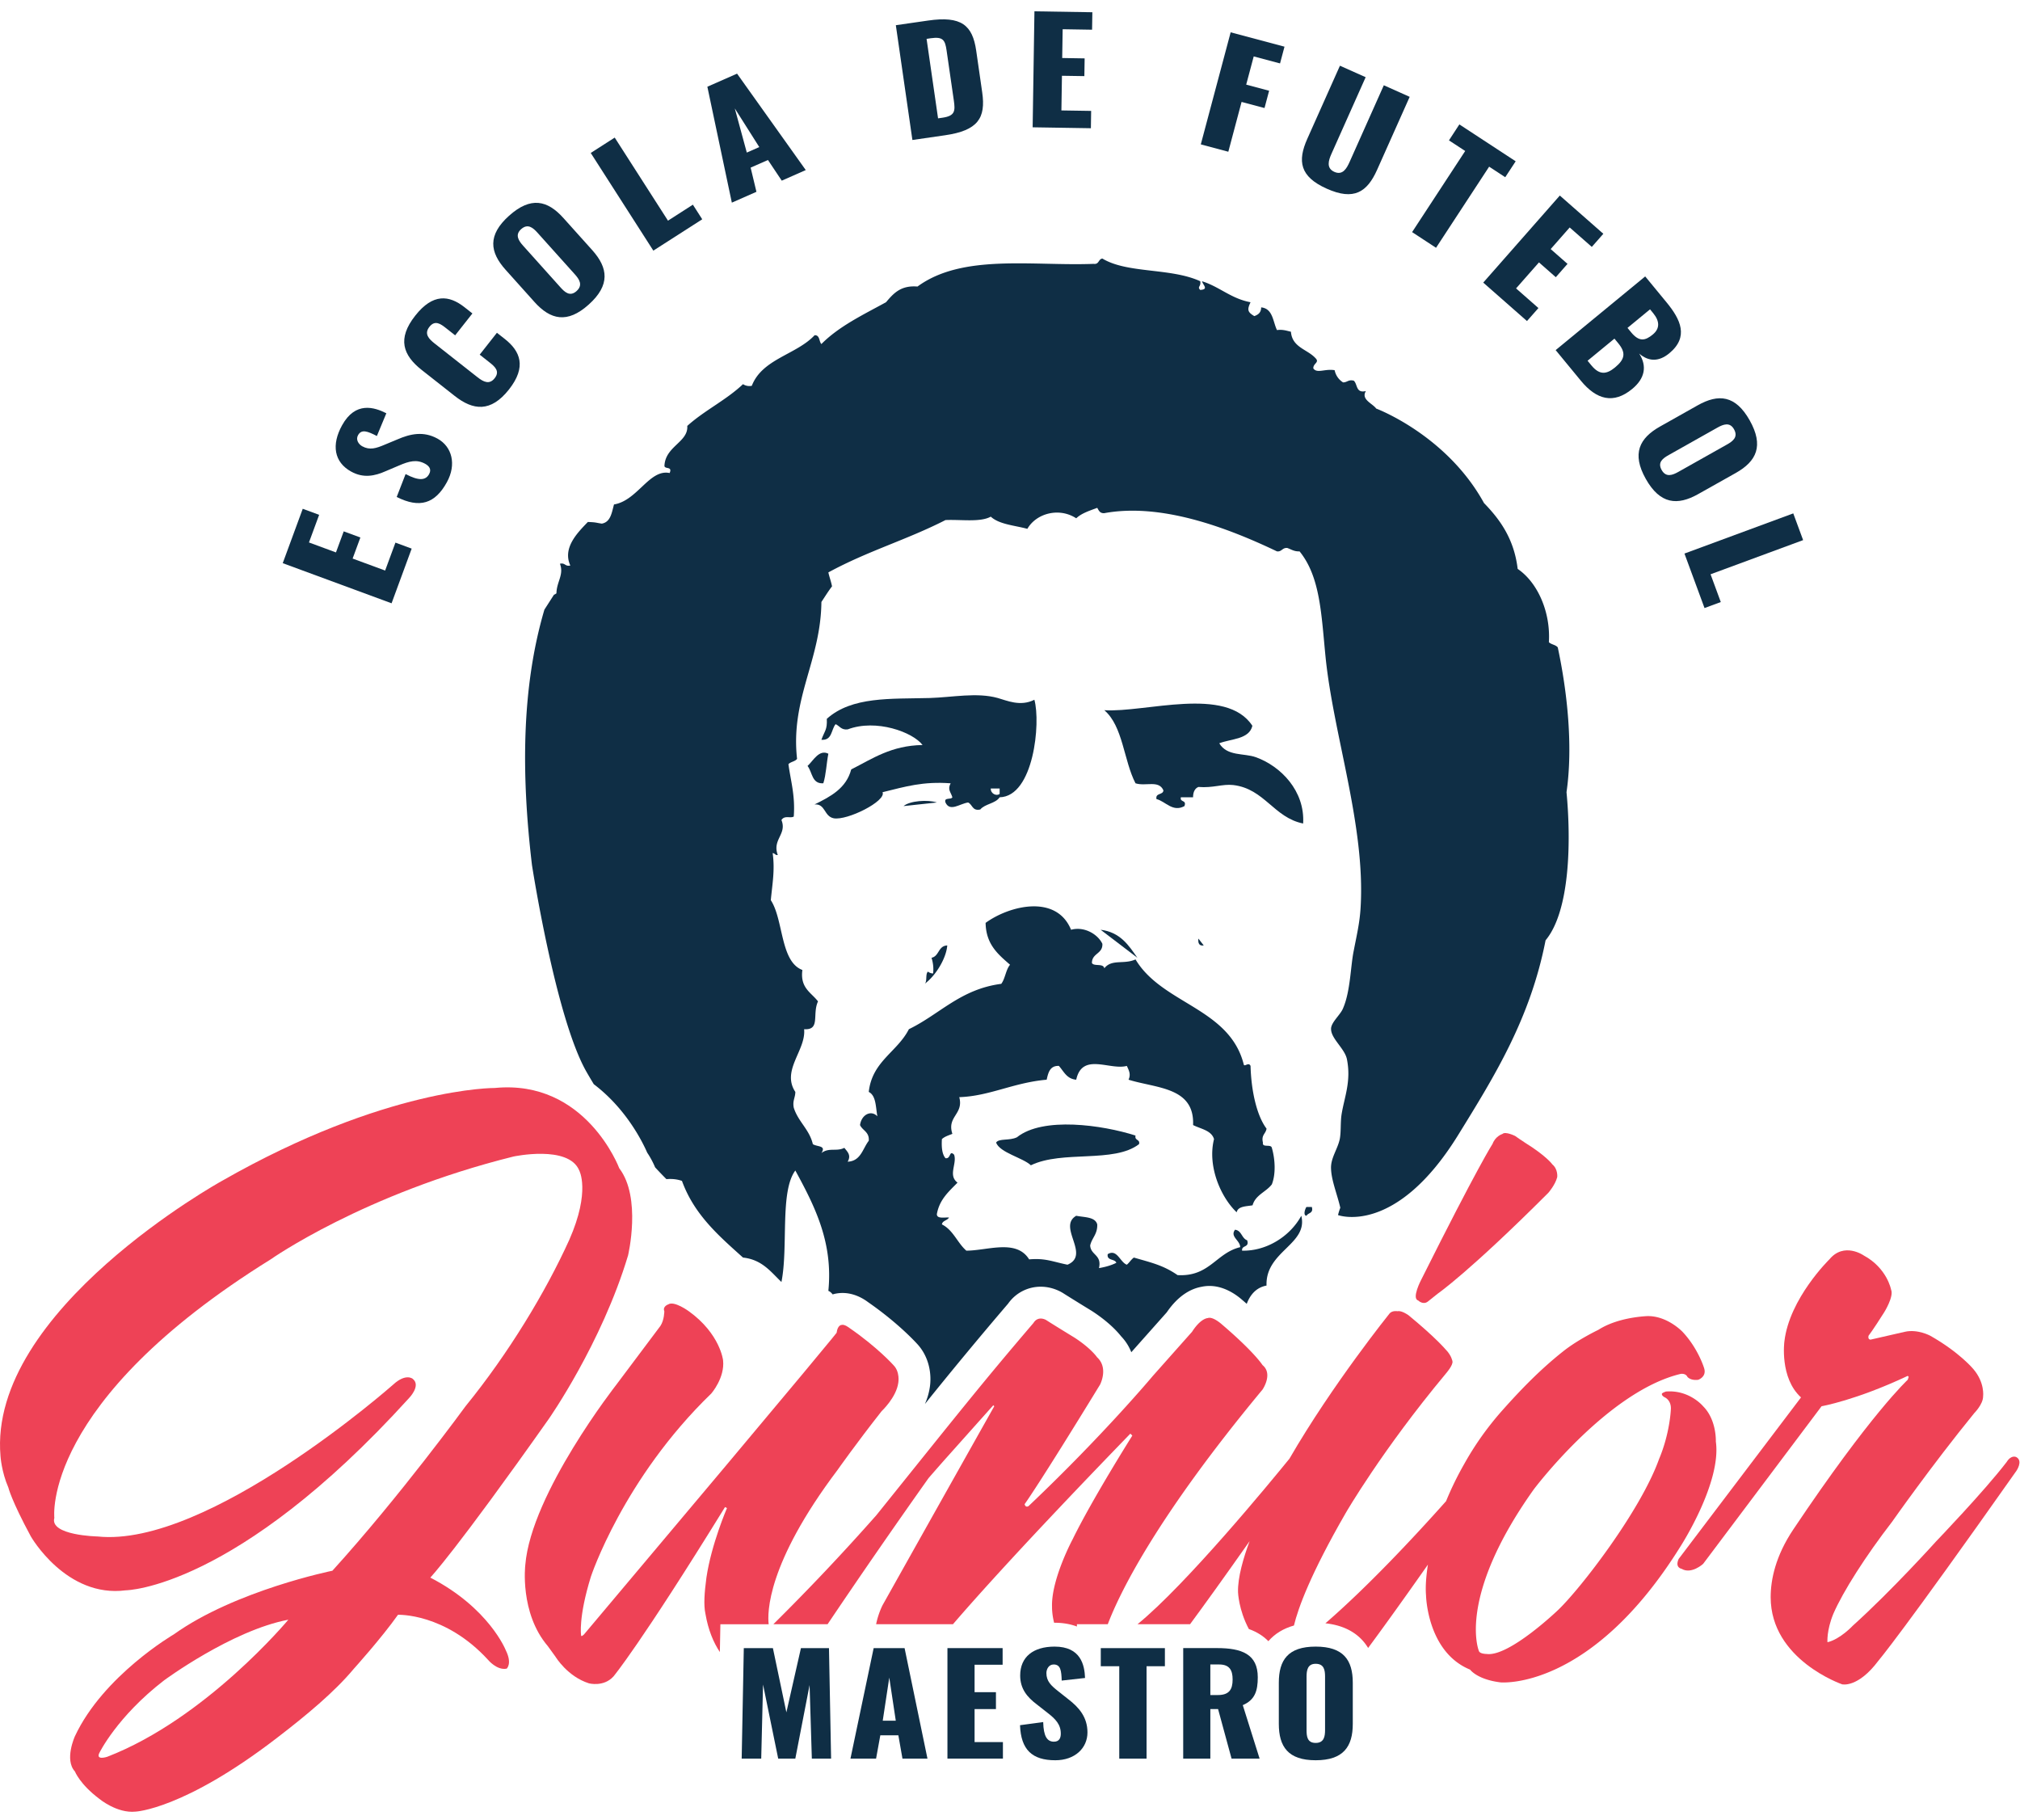 <svg xmlns="http://www.w3.org/2000/svg" width="101" height="91" viewBox="0 0 101 91"><g><g><g><g><g><path fill="#0f2e45" d="M55.032 46.478c.972.122 1.395.763 1.836 1.4"/></g><g><path fill="#0f2e45" d="M29.322 53.577c.12.21.243.416.367.621 1.594 1.208 2.412 2.831 2.672 3.424.152.225.284.47.395.733.184.2.373.397.566.59.309-.027.561.013.776.087.614 1.692 1.844 2.747 3.052 3.833.955.104 1.386.71 1.922 1.221.35-1.753-.087-4.517.694-5.573.99 1.814 1.892 3.61 1.652 6.017.073.026.15.092.215.176.044-.012.088-.025.131-.034.12-.024.24-.037.364-.037.568 0 1.027.271 1.278.46 1.396.968 2.248 1.865 2.422 2.053.645.67.765 1.574.66 2.219a3.238 3.238 0 0 1-.244.821 208.39 208.39 0 0 1 4.163-5.022 1.984 1.984 0 0 1 1.63-.844c.547 0 .961.222 1.124.325.52.33 1.387.86 1.396.865l.035.022c.805.521 1.252 1.001 1.463 1.266.232.243.399.514.51.797l1.773-1.994c.614-.899 1.269-1.192 1.731-1.275.131-.029.267-.044.404-.044.732 0 1.336.432 1.64.7.08.067.15.13.224.194.162-.43.458-.815.99-.913-.062-1.723 2.092-2.054 1.738-3.489-.58 1.06-1.774 1.775-2.96 1.744-.035-.292.379-.134.253-.518-.28-.1-.271-.489-.606-.528-.266.349.257.528.257.872-1.212.292-1.53 1.487-3.131 1.396-.72-.498-1.317-.624-2.185-.877-.144.104-.222.253-.352.357-.337-.122-.489-.81-.955-.527-.057.34.36.222.431.432-.258.13-.55.21-.868.265.153-.676-.414-.64-.44-1.133.087-.384.37-.558.353-1.051-.104-.384-.637-.349-1.05-.432-.956.554.732 1.95-.437 2.446-.768-.156-1.103-.336-1.918-.266-.638-1.033-2.085-.436-3.14-.436-.449-.388-.655-1.033-1.222-1.312.027-.196.276-.192.354-.345-.244-.013-.606.075-.606-.17.13-.736.606-1.134 1.033-1.574-.488-.366-.017-.942-.17-1.395-.257-.257-.148.218-.432.174-.17-.2-.205-.55-.179-.955.14-.13.337-.187.524-.262-.288-.872.576-.976.344-1.835 1.514-.049 2.709-.728 4.37-.872.079-.345.157-.706.61-.69.248.272.388.65.868.69.301-1.382 1.683-.458 2.53-.69.112.24.208.424.086.69 1.396.436 3.305.362 3.227 2.267.383.196.915.262 1.047.702-.34 1.352.336 2.904 1.133 3.66.062-.307.467-.293.794-.35.147-.523.67-.662.964-1.046.209-.528.161-1.278 0-1.827-.04-.205-.494.013-.445-.262-.096-.388.144-.437.18-.698-.473-.624-.764-1.835-.8-3.135-.1-.223-.318.091-.344-.092-.724-2.812-4.08-3.004-5.407-5.232-.58.266-1.19-.035-1.561.445-.044-.267-.524-.079-.619-.267 0-.497.55-.448.522-.96-.238-.495-.927-.88-1.565-.7-.736-1.793-3.086-1.209-4.273-.345.018 1.081.628 1.574 1.222 2.093-.214.253-.24.693-.44.955-2.038.266-3.071 1.517-4.618 2.267-.581 1.143-1.837 1.6-2.006 3.136.37.187.344.754.43 1.22-.3-.327-.792-.1-.867.436.127.279.472.34.437.785-.31.401-.394 1.016-1.055 1.047.187-.327-.01-.493-.166-.693-.39.2-.764-.031-1.147.26.252-.387-.197-.3-.428-.444-.174-.741-.732-1.12-.954-1.822-.07-.354.078-.502.078-.79-.71-1.08.54-2.08.44-3.135.828.053.393-.74.694-1.39-.336-.445-.903-.664-.781-1.57-1.112-.42-.937-2.508-1.579-3.49.08-.84.21-1.508.093-2.353.116.008.126.117.256.095-.292-.775.472-1.037.183-1.748.161-.253.445-.07.616-.175.078-1.05-.153-1.775-.266-2.616.104-.122.327-.13.431-.266-.336-3.022 1.186-4.905 1.217-7.844.175-.262.34-.532.531-.781-.047-.244-.13-.453-.183-.697 1.984-1.078 3.912-1.623 5.856-2.616.768-.036 1.74.122 2.264-.171.427.392 1.195.436 1.83.61.441-.771 1.583-1.09 2.443-.527.27-.257.671-.38 1.051-.523.079.13.126.279.353.266 2.834-.523 6.131.715 8.633 1.91.244.03.262-.192.516-.17.2.07.348.183.614.17 1.043 1.286 1.086 3.152 1.304 5.324.405 3.907 1.989 8.407 1.749 12.462-.044.79-.197 1.404-.345 2.18-.16.759-.16 2.015-.533 2.874-.13.331-.618.715-.6 1.046.008.476.67.96.789 1.482.23 1.126-.126 1.906-.266 2.792-.06.41-.018.85-.088 1.22-.109.51-.462.955-.436 1.479.018.593.31 1.286.463 1.953a2.94 2.94 0 0 0-.114.366s2.87 1.078 6.01-4.007c1.804-2.922 3.6-5.8 4.368-9.728 1.238-1.487 1.273-5.019 1.047-7.404.33-2.281.043-4.997-.437-7.238-.104-.136-.327-.14-.445-.262.092-1.491-.553-2.979-1.56-3.663-.178-1.478-.86-2.446-1.684-3.292-1.874-3.41-5.39-4.723-5.39-4.723-.178-.253-.78-.457-.513-.876-.516.126-.41-.349-.61-.519-.272-.065-.32.087-.534.087a.936.936 0 0 1-.421-.61c-.488-.083-.878.179-1.065-.088-.018-.26.336-.296.1-.522-.41-.441-1.16-.528-1.22-1.313-.215-.048-.402-.122-.699-.083-.204-.427-.204-1.077-.79-1.134 0 .257-.147.367-.343.436-.336-.2-.367-.314-.188-.693-.98-.183-1.547-.776-2.428-1.05.06.204.344.405-.087.435-.17-.165.053-.161 0-.436-1.492-.68-3.638-.375-4.893-1.133-.205.026-.162.305-.436.265-3.053.118-6.558-.518-8.808 1.134-.847-.07-1.207.353-1.575.785-1.138.624-2.35 1.2-3.23 2.089-.126-.127-.07-.454-.34-.44-.916.976-2.617 1.177-3.14 2.528a.585.585 0 0 1-.44-.082c-.834.793-1.936 1.317-2.787 2.088.062.811-1.108 1.016-1.141 2.006.033.166.409.004.26.349-1.01-.214-1.605 1.378-2.782 1.57-.112.405-.165.88-.61.959-.34-.052-.266-.066-.697-.083-.498.519-1.283 1.287-.877 2.176-.266.065-.257-.153-.519-.087.21.55-.165.893-.175 1.478a.655.655 0 0 1-.126.074l-.476.742c-1.16 3.933-1.15 8.31-.622 12.763 0 0 1.177 7.626 2.724 10.338z"/></g><g><path fill="#0f2e45" d="M61.665 39.244c1.565.188 2.022 1.627 3.492 1.923.096-1.635-1.125-2.869-2.364-3.314-.592-.213-1.439-.035-1.83-.697.61-.232 1.495-.196 1.656-.873-1.308-2.01-5.36-.65-7.404-.78.937.798.968 2.512 1.56 3.654.51.166 1.166-.179 1.396.354-.017.244-.41.112-.348.435.444.105.81.676 1.4.35.121-.328-.24-.17-.18-.44h.61c0-.262.089-.442.266-.516.742.06 1.195-.157 1.746-.096z"/></g><g><path fill="#0f2e45" d="M59.92 46.919c-.026.231.035.375.267.344"/></g><g><path fill="#0f2e45" d="M65.592 60.336h-.27c-.051.06-.19.418 0 .44.08-.157.363-.109.27-.44z"/></g><g><path fill="#0f2e45" d="M40.377 38.29c.248.31.205.902.789.867.14-.436.156-1.002.252-1.479-.466-.239-.767.367-1.041.611z"/></g><g><path fill="#0f2e45" d="M50.847 56.852c-.38.183-.904.044-1.043.266.196.51 1.334.754 1.74 1.134 1.578-.764 4.15-.092 5.407-1.056.069-.26-.232-.16-.175-.431-1.658-.529-4.63-.955-5.93.087z"/></g><g><path fill="#0f2e45" d="M46.843 40.116c-.453-.152-1.356-.087-1.665.18"/></g><g><path fill="#0f2e45" d="M49.982 39.418v.266c-.14.127-.452.005-.444-.266zm-1.578.698c.223.097.205.44.61.35.232-.284.76-.293.968-.61 1.705-.04 2.06-3.725 1.737-4.876-.703.358-1.388.035-1.829-.087-1.05-.292-2.254-.035-3.405 0-1.945.052-3.89-.088-5.145 1.041.027.555-.105.585-.27 1.047.545.044.484-.51.71-.78.197.082.276.3.603.261 1.425-.54 3.265.14 3.745.781-1.57.026-2.507.684-3.567 1.22-.249.943-1.025 1.353-1.832 1.75.55-.04.463.592.955.692.671.127 2.647-.863 2.443-1.303 1.16-.284 2.01-.546 3.405-.445-.17.319.008.431.087.698-.061.14-.436-.017-.345.261.223.484.711.061 1.13 0z"/></g><g><path fill="#0f2e45" d="M47.362 47.263c-.458.017-.397.537-.785.615.065.218.113.467.079.785a.428.428 0 0 1-.258-.092c-.14.118-.025.497-.165.61.553-.405 1.08-1.273 1.13-1.918z"/></g></g><g><g><path fill="#0f2e45" d="M14.137 28.152l1-2.718.82.302-.509 1.381 1.35.498.388-1.053.833.307-.388 1.053 1.626.599.515-1.396.812.3-1.005 2.733z"/></g><g><path fill="#0f2e45" d="M19.835 24.843l.445-1.145c.665.35 1.002.318 1.175.004.142-.257-.021-.42-.197-.517-.42-.232-.8-.134-1.307.086l-.651.276c-.564.252-1.127.367-1.741.028-.859-.474-.994-1.34-.456-2.314.666-1.204 1.607-.91 2.214-.602l-.473 1.137c-.459-.235-.766-.36-.943-.04-.127.23.035.456.21.553.376.207.696.103 1.133-.083l.628-.261c.644-.28 1.305-.424 2.007-.036.72.398.959 1.284.462 2.182-.588 1.065-1.355 1.313-2.506.732z"/></g><g><path fill="#0f2e45" d="M22.733 19.791l-1.643-1.293c-.945-.744-1.239-1.563-.328-2.719.882-1.119 1.688-1.03 2.465-.42l.393.31-.862 1.094-.456-.359c-.264-.208-.55-.423-.83-.067-.282.356-.02.613.256.831l2.144 1.687c.31.244.601.383.862.051.276-.35.004-.584-.271-.8l-.478-.377.861-1.094.394.31c.777.612 1.1 1.393.209 2.524-.912 1.156-1.793 1.05-2.716.322z"/></g><g><path fill="#0f2e45" d="M28.83 14.549c-.332.297-.59.057-.81-.188l-1.865-2.079c-.23-.255-.414-.543-.1-.825.332-.296.592-.078.821.178l1.866 2.078c.22.245.419.538.087.836zm-2.11.544c.8.89 1.64 1.098 2.716.132 1.084-.971.972-1.834.174-2.723l-1.44-1.604c-.798-.89-1.634-1.083-2.718-.112-1.077.967-.969 1.813-.17 2.703l1.439 1.604z"/></g><g><path fill="#0f2e45" d="M29.537 7.646l1.199-.768 2.663 4.153 1.245-.799.468.73-2.445 1.567z"/></g><g><path fill="#0f2e45" d="M37.34 7.627L36.74 5.42l1.224 1.932zm-.748 2.503l1.23-.542-.29-1.209.866-.381.69 1.033 1.2-.53-3.435-4.82-1.485.654z"/></g><g><path fill="#0f2e45" d="M46.903 5.916l-.574-3.973.213-.032c.622-.09.714.107.787.61l.362 2.5c.074.518.07.771-.567.863zM45.62 6.998l1.63-.236c1.647-.237 2.047-.859 1.86-2.148l-.3-2.083c-.184-1.275-.743-1.744-2.403-1.504l-1.615.233z"/></g><g><path fill="#0f2e45" d="M51.722.566l2.896.046-.014.873-1.471-.024L53.11 2.9l1.122.019-.014.886-1.121-.017-.027 1.733 1.487.023-.013.866-2.912-.046z"/></g><g><path fill="#0f2e45" d="M61.533 1.615l2.692.718-.223.837-1.316-.35-.376 1.41 1.146.305-.23.865-1.147-.305-.663 2.49-1.376-.368z"/></g><g><path fill="#0f2e45" d="M65.366 6.937l1.631-3.652 1.286.574-1.71 3.83c-.149.332-.269.718.145.903.414.184.614-.166.763-.499l1.71-3.83 1.293.578-1.631 3.653c-.497 1.11-1.16 1.544-2.511.94-1.359-.605-1.472-1.386-.976-2.497z"/></g><g><path fill="#0f2e45" d="M73.26 7.548l-.812-.531.52-.798 2.816 1.844-.522.796-.805-.527-2.655 4.055-1.197-.784z"/></g><g><path fill="#0f2e45" d="M77.991 9.775l2.176 1.912-.577.655-1.106-.971-.95 1.08.842.74-.586.666-.842-.74-1.145 1.3 1.118.982-.572.65-2.187-1.922z"/></g><g><path fill="#0f2e45" d="M81.375 16.391l1.127-.928.157.191c.338.412.333.777-.02 1.068-.376.31-.678.382-1.087-.115zm-1.996 1.642l1.343-1.105.188.228c.394.478.343.799-.16 1.213-.431.355-.779.383-1.179-.102zm-1.596-.531l1.26 1.53c.788.957 1.636 1.177 2.565.413.635-.523.758-1.14.35-1.771.451.39.96.435 1.502-.01.995-.82.57-1.696-.133-2.55l-1.067-1.296z"/></g><g><path fill="#0f2e45" d="M83.082 23.494c-.219-.39.072-.589.358-.75l2.433-1.369c.3-.168.62-.285.827.082.218.389-.052.596-.351.764l-2.433 1.369c-.287.161-.616.292-.834-.096zm-.793.445c.714 1.269 1.58 1.347 2.621.76l1.878-1.055c1.042-.587 1.411-1.36.698-2.629-.71-1.261-1.559-1.34-2.6-.754l-1.878 1.057c-1.042.585-1.428 1.36-.719 2.621z"/></g><g><path fill="#0f2e45" d="M89.663 25.664L90.156 27l-4.628 1.708.511 1.388-.813.3-1.003-2.724z"/></g></g><g><g><path fill="#ee4256" d="M5.361 87.821s-.588.196-.392-.196c0 0 .881-1.811 3.231-3.622 0 0 3.378-2.497 6.217-3.035 0 0-4.112 4.944-9.056 6.853zm16.154-8.958s1.224-1.273 5.923-7.93c0 0 2.643-3.77 3.965-8.175 0 0 .685-2.888-.44-4.357 0 0-1.665-4.454-6.217-4.014 0 0-5.434-.049-13.657 4.65 0 0-11.7 6.462-11.064 13.756 0 0 .05.783.392 1.566 0 0 .147.637 1.126 2.448 0 0 1.762 3.084 4.748 2.692 0 0 5.482-.049 14.147-9.594 0 0 .636-.637.196-.98 0 0-.343-.293-.98.295 0 0-9.251 8.174-14.782 7.587 0 0-2.4-.049-2.155-.93 0 0-.685-5.776 10.819-12.923 0 0 4.65-3.28 12.14-5.14 0 0 2.741-.587 3.28.685 0 0 .587 1.028-.49 3.476-1.175 2.594-3.035 5.678-5.189 8.322 0 0-3.28 4.503-6.657 8.223 0 0-4.847.98-7.93 3.182 0 0-3.525 2.056-4.944 5.091 0 0-.539 1.175 0 1.762 0 0 .244.637 1.223 1.37 0 0 .881.735 1.812.637 0 0 2.398-.098 7.048-3.671 1.469-1.126 2.888-2.3 3.868-3.476 0 0 1.37-1.517 2.202-2.692 0 0 2.35-.098 4.504 2.252 0 0 .44.538.93.44 0 0 .294-.244-.049-.93 0 0-.832-2.105-3.77-3.622z"/></g><g><path fill="#ee4256" d="M70.91 65.01s.244.244.489.049l.49-.392s1.566-1.077 5.53-5.042c0 0 .344-.392.442-.783 0 0 .048-.392-.245-.636 0 0-.196-.294-.98-.833 0 0-.685-.44-.88-.587 0 0-.49-.245-.637-.098 0 0-.342.098-.49.49 0 0-.734 1.126-3.573 6.804 0 0-.49.93-.147 1.028z"/></g><g><path fill="#ee4256" d="M100.82 72.842s-.244-.147-.489.245c-1.126 1.468-3.525 3.965-3.525 3.965s-2.202 2.447-4.16 4.21c0 0-.637.685-1.273.832 0 0-.049-.588.294-1.42.489-1.126 1.615-2.888 2.937-4.601 0 0 1.957-2.79 4.111-5.434 0 0 .44-.44.44-.832 0 0 .099-.685-.489-1.37 0 0-.685-.833-2.154-1.665 0 0-.636-.343-1.272-.196l-1.714.392s-.147 0-.098-.196c0 0 .196-.245.784-1.175 0 0 .49-.783.343-1.126 0 0-.196-1.077-1.371-1.713 0 0-.979-.686-1.713.196 0 0-2.007 1.958-2.252 4.112 0 0-.245 1.811.832 2.79l-6.119 8.077c-.196.44.147.49.147.49.49.293 1.077-.245 1.077-.245l5.923-7.881s1.713-.294 4.308-1.518l.049.049-.05.147s-1.86 1.713-5.726 7.49c-.882 1.32-1.126 2.496-1.126 3.377 0 3.133 3.573 4.356 3.573 4.356s.783.197 1.81-1.174c0 0 1.176-1.37 6.904-9.497 0 0 .342-.49 0-.685z"/></g><g><path fill="#ee4256" d="M63.126 68.24s-.392-.636-2.056-2.055c0 0-.44-.392-.685-.294 0 0-.343 0-.783.685l-1.958 2.203s-2.497 2.986-6.217 6.51c0 0-.147.099-.196-.097 0 0 .685-.93 3.77-5.972 0 0 .44-.833-.147-1.371 0 0-.294-.44-1.126-.98 0 0-.881-.537-1.42-.88 0 0-.392-.245-.636.147-2.588 3.027-3.667 4.4-7.85 9.604a112.282 112.282 0 0 1-5.154 5.454H41.379a367.15 367.15 0 0 1 5.045-7.299c.236-.273.497-.571.793-.906l2.448-2.741.049.049s-1.518 2.692-5.581 9.937c0 0-.215.404-.327.96h3.843c1.045-1.218 3.572-4.06 8.869-9.527l.098.098s-2.007 3.182-2.987 5.189c0 0-1.076 2.007-1.027 3.378 0 0-.01.342.104.789l.023-.001c.414 0 .788.065 1.117.189v-.115H55.389c.567-1.493 2.364-5.26 7.737-11.73 0 0 .539-.783 0-1.224z"/></g><g><path fill="#ee4256" d="M72.28 68.68s.392-.44.342-.635c0 0-.048-.294-.342-.587 0 0-.49-.588-1.86-1.714 0 0-.343-.245-.538-.196 0 0-.245-.049-.392.098 0 0-2.864 3.55-5.017 7.272-.994 1.222-5.166 6.294-7.597 8.276h2.627c.705-.956 1.672-2.296 2.978-4.153-.3.805-.604 1.819-.579 2.556 0 0 .025.867.54 1.837.422.151.74.364.976.608.32-.37.75-.635 1.279-.783.209-.867.82-2.56 2.59-5.627 0 0 1.811-3.133 4.993-6.951z"/></g><g><path fill="#ee4256" d="M41.88 73.479s.93-1.322 2.203-2.938c0 0 .735-.685.832-1.42 0 0 .098-.538-.244-.88 0 0-.784-.882-2.203-1.86 0 0-.245-.196-.392-.148 0 0-.196 0-.245.392 0 0-.342.49-12.629 15.077 0 0-.147.147-.147.05 0 0-.147-.882.49-2.938 0 0 1.615-4.895 6.02-9.154 0 0 .686-.783.588-1.664 0 0-.147-1.322-1.713-2.448 0 0-.734-.538-1.028-.342 0 0-.294.097-.196.342 0 0 0 .441-.196.735l-2.203 2.937s-4.259 5.433-4.552 9.007c0 0-.294 2.398 1.126 4.062l.391.54s.588.978 1.665 1.32c0 0 .734.196 1.224-.342 0 0 1.321-1.566 5.58-8.469l.098.05s-.783 1.81-1.028 3.475c-.098.734-.147 1.37-.049 1.811.14.815.403 1.434.72 1.911l.005-.22.022-1.17h2.415c-.066-.544-.108-3.007 3.446-7.716z"/></g><g><path fill="#ee4256" d="M85.792 72.06s.048-1.078-.637-1.763c0 0-.686-.832-1.86-.735 0 0-.147.05-.196.098 0 0-.049.098.147.196 0 0 .342.147.294.636 0 0-.05 1.175-.588 2.448-.93 2.594-3.916 6.461-5.042 7.538 0 0-2.448 2.35-3.574 2.203 0 0-.342 0-.39-.147 0 0-1.127-2.643 2.74-8.077 0 0 3.672-4.895 7.343-5.776 0 0 .245-.049.342.147 0 0 .147.196.539.147 0 0 .44-.147.294-.588 0 0-.294-.978-1.077-1.81 0 0-.783-.833-1.81-.784-.785.05-1.714.245-2.4.685 0 0-1.028.49-1.762 1.077-1.175.93-2.154 1.958-2.986 2.889-.833.93-1.469 1.86-1.958 2.74a15.913 15.913 0 0 0-.908 1.859c-1.604 1.799-3.915 4.272-6.033 6.105.985.104 1.713.53 2.136 1.233.588-.792 1.535-2.097 2.99-4.167-.079.505-.133 1.064-.095 1.53 0 0 .05 2.84 2.204 3.72 0 0 .342.49 1.517.637 0 0 4.504.44 9.007-6.804 0 0 2.056-3.182 1.763-5.238z"/></g></g><g><g><path fill="#0f2e45" d="M37.19 82.388h1.455l.674 3.212.728-3.212h1.402l.106 5.524h-.963l-.113-3.676-.713 3.676h-.856l-.758-3.703-.091 3.703h-.977z"/></g><g><path fill="#0f2e45" d="M44.137 86.016l.327-2.155.325 2.155zm-1.614 1.896h1.281l.212-1.166h.902l.205 1.166h1.25l-1.144-5.524h-1.546z"/></g><g><path fill="#0f2e45" d="M47.372 82.388h2.759v.831h-1.402v1.372h1.068v.845h-1.068v1.65h1.417v.826h-2.774z"/></g><g><path fill="#0f2e45" d="M51 86.242l1.16-.157c.016.715.198.981.538.981.281 0 .342-.21.342-.402 0-.457-.258-.73-.675-1.05l-.53-.416c-.47-.355-.826-.77-.826-1.44 0-.934.659-1.445 1.72-1.445 1.311 0 1.5.92 1.523 1.568l-1.167.13c-.015-.491-.053-.805-.402-.805-.25 0-.363.239-.363.43 0 .409.235.627.59.907l.509.403c.53.408.954.893.954 1.657 0 .784-.628 1.391-1.606 1.391-1.16 0-1.72-.525-1.766-1.752z"/></g><g><path fill="#0f2e45" d="M55.963 83.295h-.924v-.907h3.206v.907h-.917v4.617h-1.365z"/></g><g><path fill="#0f2e45" d="M60.517 84.734v-1.528h.44c.515 0 .674.28.674.75 0 .491-.166.778-.735.778zm-1.357 3.178h1.357v-2.476h.387l.674 2.476h1.402l-.841-2.673c.606-.26.75-.71.75-1.392 0-1.16-.803-1.46-2.038-1.46h-1.69z"/></g><g><path fill="#0f2e45" d="M65.783 87.128c-.425 0-.455-.334-.455-.648v-2.66c0-.328.053-.648.455-.648.424 0 .47.32.47.648v2.66c0 .314-.046.648-.47.648zm0 .866c1.387 0 1.856-.682 1.856-1.82V84.12c0-1.139-.47-1.807-1.856-1.807-1.38 0-1.842.668-1.842 1.807v2.053c0 1.14.462 1.821 1.842 1.821z"/></g></g></g></g></g></svg>